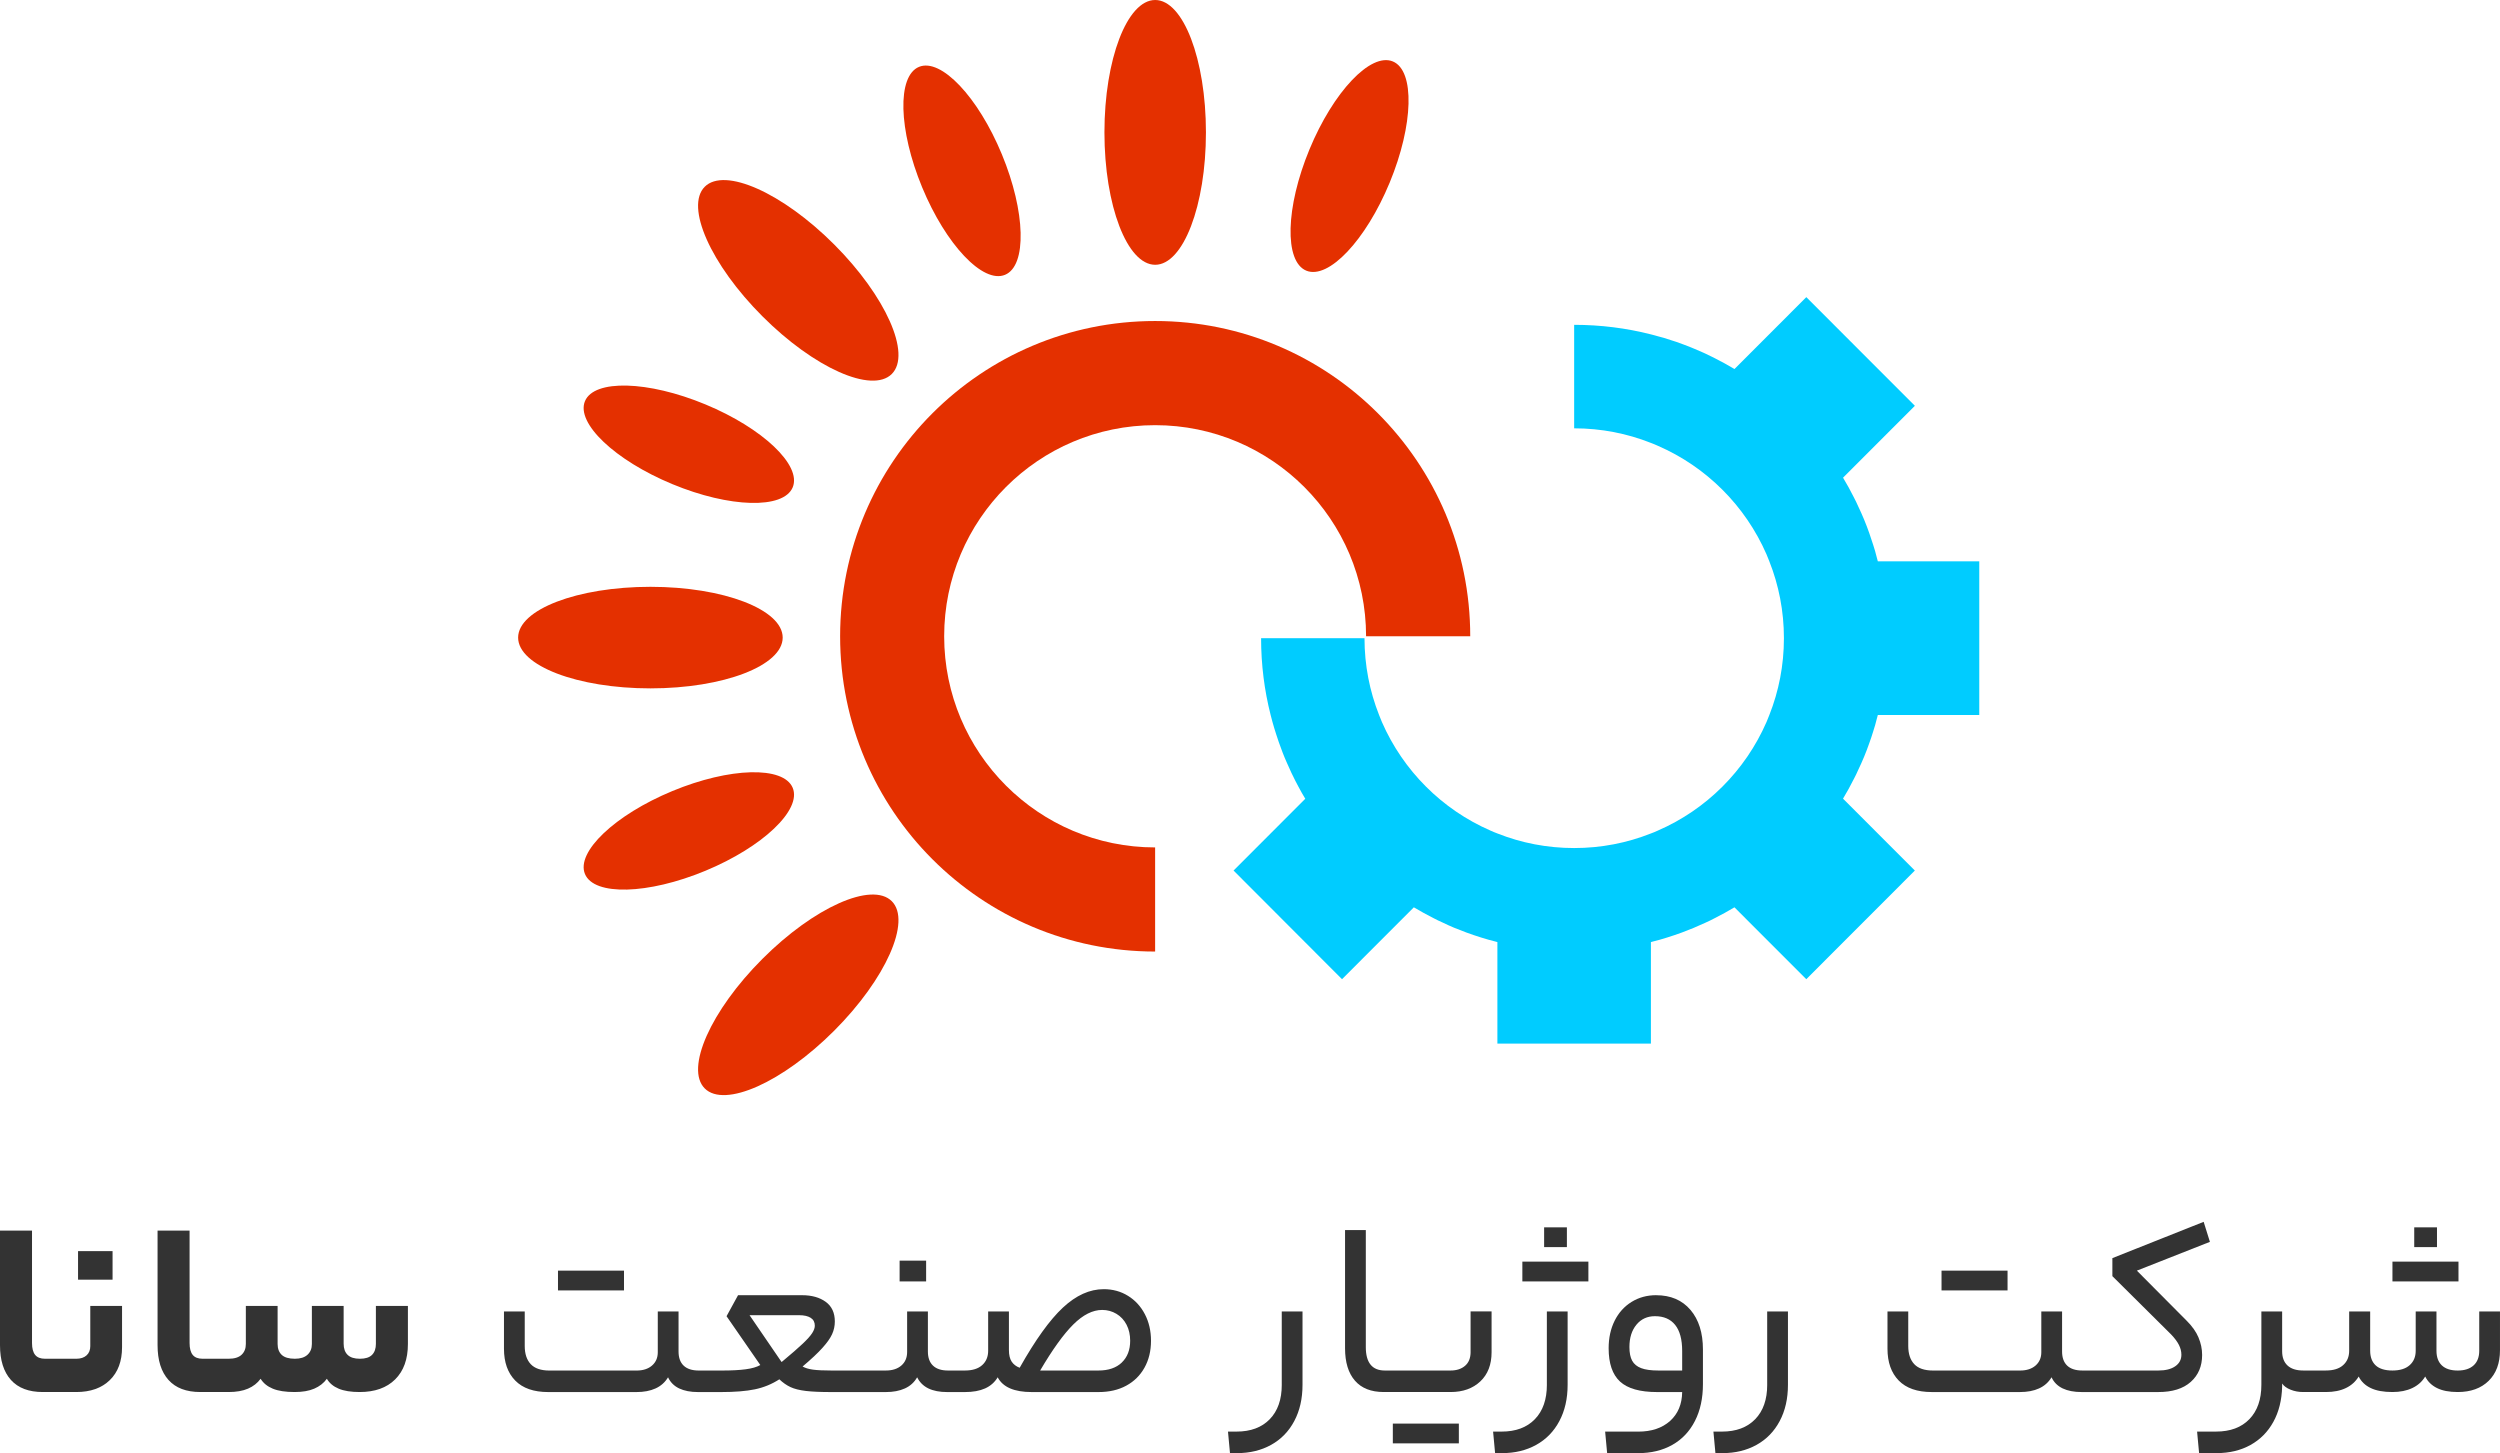 <?xml version="1.0" encoding="UTF-8"?><svg id="Layer_1" xmlns="http://www.w3.org/2000/svg" viewBox="0 0 160 93"><g><path d="M118.648,49.85c-.218,.436-.449,.857-.695,1.264l4.597,4.601-6.948,6.954-4.597-4.601c-.414,.246-.828,.478-1.263,.695-.19,.105-.393,.197-.59,.288-.498,.232-1.004,.443-1.516,.632-.309,.112-.618,.218-.933,.316-.309,.098-.625,.19-.947,.267-.035,.014-.063,.021-.098,.028v6.497h-9.825v-6.497c-.035-.007-.063-.014-.098-.028-.316-.077-.639-.169-.948-.267-.316-.098-.625-.204-.933-.316-.267-.098-.533-.204-.793-.309-.253-.105-.498-.218-.744-.337-.19-.084-.386-.176-.568-.274-.435-.218-.849-.45-1.263-.695l-.007,.007-4.59,4.594-6.941-6.954,4.59-4.594c-.154-.253-.302-.513-.442-.78-.133-.246-.26-.492-.379-.745-.021-.035-.035-.077-.056-.112-.105-.218-.203-.435-.295-.653-.197-.435-.365-.885-.526-1.342-.056-.162-.112-.323-.161-.485l-.126-.4c-.084-.274-.161-.562-.232-.843-.4-1.573-.611-3.217-.611-4.917h6.618c0,1.735,.33,3.393,.933,4.917,.056,.155,.119,.302,.182,.45,1.355,3.105,3.846,5.598,6.948,6.947,.147,.07,.295,.126,.442,.183,1.523,.604,3.179,.934,4.913,.934s3.39-.33,4.913-.934c.147-.056,.295-.112,.442-.183,3.109-1.349,5.6-3.842,6.955-6.947,.063-.147,.126-.295,.182-.45,.604-1.524,.933-3.182,.933-4.917s-.33-3.393-.933-4.917c-.056-.155-.119-.302-.182-.45-1.354-3.105-3.846-5.598-6.955-6.947-.147-.07-.295-.126-.442-.183-1.523-.604-3.179-.934-4.913-.934v-6.624c1.698,0,3.341,.211,4.913,.611,.154,.042,.309,.077,.463,.126,.126,.028,.246,.063,.365,.098,.147,.042,.295,.091,.435,.14,.126,.035,.253,.077,.372,.119,.154,.056,.309,.112,.463,.169,.225,.084,.449,.169,.674,.267,.19,.077,.379,.162,.569,.246,.049,.021,.105,.042,.154,.07,.197,.091,.4,.19,.59,.288,.435,.218,.849,.45,1.263,.695l.007-.007,4.59-4.594,6.948,6.954-4.597,4.601c.246,.407,.477,.829,.695,1.264,.098,.183,.19,.379,.274,.569,.267,.555,.505,1.131,.709,1.714,.091,.253,.175,.506,.253,.759,.084,.26,.161,.52,.225,.787,.028,.084,.049,.176,.07,.26h6.492v9.834h-6.492c-.021,.084-.042,.176-.07,.26-.063,.267-.14,.527-.225,.787-.077,.253-.161,.506-.253,.759-.203,.583-.442,1.159-.709,1.714-.084,.19-.175,.386-.274,.569Z" style="fill:#0cf;"/><path d="M94.095,40.723h-6.666c0-7.463-6.044-13.512-13.501-13.512s-13.501,6.05-13.501,13.512,6.044,13.512,13.501,13.512v6.664c-11.135,0-20.16-9.032-20.16-20.177s9.024-20.177,20.16-20.177,20.167,9.032,20.167,20.177Z" style="fill:#e43000;"/><ellipse cx="73.932" cy="8.473" rx="3.248" ry="8.473" style="fill:#e43000;"/><ellipse cx="41.626" cy="40.806" rx="8.466" ry="3.25" style="fill:#e43000;"/><ellipse cx="51.089" cy="17.943" rx="3.249" ry="8.469" transform="translate(2.263 41.353) rotate(-44.967)" style="fill:#e43000;"/><ellipse cx="51.089" cy="63.669" rx="8.469" ry="3.249" transform="translate(-30.062 54.82) rotate(-45.033)" style="fill:#e43000;"/><ellipse cx="61.569" cy="10.934" rx="2.761" ry="7.201" transform="translate(.497 24.369) rotate(-22.477)" style="fill:#e43000;"/><ellipse cx="44.086" cy="53.179" rx="7.197" ry="2.762" transform="translate(-17.008 20.944) rotate(-22.523)" style="fill:#e43000;"/><ellipse cx="44.086" cy="28.433" rx="2.762" ry="7.197" transform="translate(.934 58.264) rotate(-67.477)" style="fill:#e43000;"/><ellipse cx="86.371" cy="10.627" rx="7.245" ry="2.778" transform="translate(43.531 86.374) rotate(-67.523)" style="fill:#e43000;"/></g><g><path d="M5.779,86.144c0,.256-.08,.457-.24,.6-.16,.144-.379,.216-.657,.216h-1.568s0,0,0,0c0,0,0,0,0,0h-.432c-.288,0-.499-.082-.633-.248-.133-.165-.2-.418-.2-.761v-7.193H0v7.336c0,.961,.233,1.701,.697,2.22s1.145,.776,2.041,.776h.576s0,0,0,0c0,0,0,0,0,0h1.568c.907,0,1.622-.253,2.145-.761s.784-1.21,.784-2.106v-2.644h-2.033v2.564Z" style="fill:#333;"/><rect x="4.995" y="80.072" width="2.209" height="1.827" style="fill:#333;"/><path d="M24.058,85.999c0,.31-.083,.548-.248,.713-.166,.166-.424,.248-.777,.248s-.614-.082-.784-.248c-.171-.165-.256-.403-.256-.713v-2.419h-2.033v2.436c0,.287-.094,.517-.28,.688s-.456,.256-.808,.256c-.384,0-.664-.082-.841-.248-.176-.165-.264-.398-.264-.696v-2.436h-2.033v2.436c0,.287-.091,.517-.272,.688-.182,.171-.459,.256-.832,.256h-1.232s0,0,0,0c0,0,0,0,0,0h-.432c-.288,0-.499-.082-.633-.248-.133-.165-.2-.418-.2-.761v-7.193h-2.049v7.336c0,.961,.233,1.701,.697,2.22s1.145,.776,2.041,.776h.576s0,0,0,0c0,0,0,0,0,0h1.232c.491,0,.905-.071,1.241-.216,.336-.144,.605-.355,.808-.633,.171,.278,.43,.489,.777,.633,.346,.145,.813,.216,1.4,.216,.501,0,.92-.071,1.256-.216,.336-.144,.606-.355,.808-.633,.16,.278,.411,.489,.752,.633,.341,.145,.789,.216,1.345,.216,.971,0,1.729-.269,2.273-.809s.816-1.295,.816-2.267v-2.436h-2.049v2.419Z" style="fill:#333;"/><polygon points="37.904 82.587 39.936 82.587 39.936 81.321 37.904 81.321 37.744 81.321 35.711 81.321 35.711 82.587 37.744 82.587 37.904 82.587" style="fill:#333;"/><rect x="57.575" y="80.681" width="1.697" height="1.33" style="fill:#333;"/><path d="M72.189,82.932c-.459-.284-.976-.425-1.552-.425-.896,0-1.766,.393-2.609,1.178-.843,.784-1.766,2.069-2.769,3.852-.224-.085-.395-.216-.512-.392-.117-.177-.176-.425-.176-.745v-2.467h-1.329v2.515c0,.384-.128,.691-.384,.921-.256,.23-.624,.344-1.104,.344h-1.088c-.416,0-.734-.104-.953-.312-.219-.208-.328-.51-.328-.905v-2.563h-1.329v2.595c0,.363-.123,.651-.368,.865-.246,.213-.576,.32-.993,.32h-3.49c-.512,0-.904-.019-1.176-.056s-.494-.105-.664-.2c.555-.469,.979-.867,1.272-1.194,.294-.326,.499-.616,.616-.872,.117-.257,.176-.529,.176-.817,0-.555-.195-.975-.584-1.257-.39-.283-.894-.424-1.513-.424h-4.097l-.736,1.345,2.161,3.124c-.224,.128-.536,.219-.936,.272-.4,.054-.91,.08-1.528,.08h-1.472c-.427,0-.75-.104-.969-.312s-.328-.51-.328-.905v-2.563h-1.329v2.611c0,.353-.123,.636-.368,.85-.246,.213-.576,.32-.993,.32h-5.57c-.544,0-.944-.136-1.2-.409-.256-.272-.384-.659-.384-1.161v-2.211h-1.329v2.387c0,.865,.24,1.543,.721,2.035,.48,.491,1.185,.736,2.113,.736h5.65c.47,0,.875-.077,1.217-.232,.341-.155,.608-.393,.8-.713,.149,.32,.387,.557,.712,.713,.326,.154,.728,.232,1.208,.232h1.473c.886,0,1.609-.059,2.169-.176s1.081-.33,1.561-.64c.224,.213,.461,.379,.712,.497,.251,.117,.579,.199,.984,.248,.405,.048,.95,.071,1.632,.071h3.49c.469,0,.875-.077,1.217-.232,.341-.155,.602-.393,.784-.713,.16,.32,.4,.557,.721,.713,.32,.154,.72,.232,1.2,.232h1.137c.512,0,.941-.077,1.289-.232,.346-.155,.616-.393,.808-.713,.331,.63,1.057,.945,2.177,.945h4.274c.683,0,1.275-.136,1.777-.409,.502-.272,.891-.656,1.168-1.153s.416-1.071,.416-1.722c0-.631-.131-1.197-.392-1.698s-.622-.895-1.081-1.177Zm-22.105,4.189c-.011,.011-.021,.019-.032,.024-.011,.005-.021,.013-.032,.023l-2.049-2.996h3.169c.32,0,.568,.057,.744,.168,.176,.112,.264,.281,.264,.505,0,.14-.056,.297-.168,.473-.112,.176-.315,.403-.609,.681s-.723,.652-1.288,1.122Zm21.713,.08c-.358,.342-.856,.512-1.497,.512h-3.73c.789-1.345,1.497-2.328,2.121-2.947,.624-.62,1.24-.93,1.848-.93,.331,0,.635,.083,.912,.248,.277,.166,.493,.398,.648,.697s.232,.64,.232,1.026c0,.587-.179,1.051-.536,1.393Z" style="fill:#333;"/><path d="M82.033,88.626c0,.94-.256,1.674-.768,2.203-.513,.529-1.222,.793-2.13,.793h-.544l.128,1.378h.448c.822,0,1.55-.176,2.185-.529,.634-.352,1.128-.859,1.48-1.521,.353-.663,.529-1.436,.529-2.323v-4.693h-1.329v4.693Z" style="fill:#333;"/><path d="M94.118,86.528c0,.384-.117,.679-.352,.881-.235,.203-.544,.304-.929,.304h-3.857s0,0,0,0,0,0,0,0h-.352c-.405,0-.71-.125-.912-.376-.203-.25-.304-.622-.304-1.113v-7.498h-1.329v7.561c0,.898,.21,1.589,.632,2.075,.421,.486,1.038,.728,1.848,.728h.416s0,0,0,0c0,0,0,0,0,0h3.857c.789,0,1.424-.227,1.905-.681s.72-1.076,.72-1.867v-2.611h-1.344v2.595Z" style="fill:#333;"/><polygon points="91.173 91.11 89.141 91.11 89.141 92.375 91.173 92.375 91.333 92.375 93.366 92.375 93.366 91.11 91.333 91.11 91.173 91.11" style="fill:#333;"/><path d="M99,88.626c0,.94-.256,1.674-.768,2.203-.513,.529-1.222,.793-2.13,.793h-.544l.128,1.378h.448c.822,0,1.55-.176,2.185-.529,.634-.352,1.128-.859,1.48-1.521,.353-.663,.529-1.436,.529-2.323v-4.693h-1.329v4.693Z" style="fill:#333;"/><polygon points="99.464 80.744 97.431 80.744 97.431 82.011 99.464 82.011 99.624 82.011 101.657 82.011 101.657 80.744 99.624 80.744 99.464 80.744" style="fill:#333;"/><rect x="98.824" y="78.55" width="1.457" height="1.265" style="fill:#333;"/><path d="M105.995,82.892c-.587,0-1.113,.144-1.577,.432s-.825,.689-1.081,1.202-.384,1.1-.384,1.762c0,.972,.242,1.682,.728,2.131s1.278,.673,2.378,.673h1.6c-.011,.779-.27,1.396-.777,1.851-.507,.454-1.187,.681-2.041,.681h-2.112l.128,1.378h1.969c.843,0,1.577-.176,2.201-.529,.624-.352,1.107-.862,1.448-1.529,.342-.668,.513-1.456,.513-2.363v-2.211c0-1.068-.267-1.915-.8-2.539-.534-.625-1.265-.937-2.193-.937Zm1.665,4.821h-1.521c-.469,0-.837-.05-1.104-.152s-.459-.259-.576-.473c-.117-.213-.176-.506-.176-.881,0-.587,.149-1.063,.448-1.426,.298-.363,.694-.545,1.184-.545,.566,0,.997,.187,1.296,.56,.299,.374,.448,.93,.448,1.666v1.25Z" style="fill:#333;"/><path d="M113.101,88.626c0,.94-.256,1.674-.768,2.203-.513,.529-1.222,.793-2.13,.793h-.544l.128,1.378h.448c.822,0,1.55-.176,2.185-.529,.634-.352,1.128-.859,1.48-1.521,.353-.663,.529-1.436,.529-2.323v-4.693h-1.329v4.693Z" style="fill:#333;"/><polygon points="126.451 82.587 128.483 82.587 128.483 81.321 126.451 81.321 126.291 81.321 124.258 81.321 124.258 82.587 126.291 82.587 126.451 82.587" style="fill:#333;"/><path d="M140.705,85.599c-.154-.364-.403-.716-.744-1.058l-3.201-3.22,4.674-1.842-.4-1.282-5.842,2.323v1.153l3.761,3.733c.224,.235,.39,.457,.496,.665s.16,.419,.16,.633c0,.31-.131,.555-.393,.737-.261,.182-.621,.272-1.081,.272h-4.865c-.428,0-.75-.104-.969-.312s-.328-.51-.328-.905v-2.563h-1.329v2.611c0,.353-.123,.636-.367,.85-.246,.213-.576,.32-.993,.32h-5.571c-.544,0-.945-.136-1.201-.409-.256-.272-.384-.659-.384-1.161v-2.211h-1.329v2.387c0,.865,.24,1.543,.72,2.035,.481,.491,1.185,.736,2.113,.736h5.651c.469,0,.875-.077,1.215-.232,.342-.155,.61-.393,.801-.713,.148,.32,.387,.557,.713,.713,.324,.154,.727,.232,1.208,.232h4.914c.897,0,1.588-.216,2.073-.648,.486-.433,.729-1.007,.729-1.723,0-.384-.078-.758-.233-1.121Z" style="fill:#333;"/><rect x="154.511" y="78.55" width="1.456" height="1.265" style="fill:#333;"/><path d="M158.671,83.933v2.515c0,.406-.12,.719-.36,.937-.24,.219-.579,.329-1.017,.329-.447,0-.786-.11-1.016-.329-.23-.218-.344-.531-.344-.937v-2.515h-1.329v2.515c0,.384-.128,.691-.384,.921-.257,.23-.624,.344-1.105,.344s-.838-.11-1.073-.329c-.234-.218-.352-.531-.352-.937v-2.515h-1.344v2.515c0,.384-.128,.691-.385,.921-.256,.23-.624,.344-1.104,.344h-1.457c-.438,0-.771-.107-1-.32-.23-.214-.344-.518-.344-.913v-2.547h-1.329v4.693c0,.94-.256,1.674-.769,2.203-.512,.529-1.222,.793-2.129,.793h-1.216l.128,1.378h1.121c.822,0,1.545-.174,2.169-.521s1.113-.841,1.464-1.481c.353-.64,.539-1.393,.561-2.259v-.193c.106,.16,.285,.291,.535,.393,.251,.102,.521,.152,.809,.152h1.457c.501,0,.928-.085,1.281-.256,.352-.17,.624-.417,.816-.737,.16,.321,.416,.567,.769,.737,.352,.171,.816,.256,1.392,.256,.49,0,.915-.085,1.273-.256,.357-.17,.632-.417,.824-.737,.16,.321,.411,.567,.752,.737,.342,.171,.784,.256,1.329,.256,.832,0,1.492-.238,1.977-.713s.728-1.129,.728-1.962v-2.483h-1.329Z" style="fill:#333;"/><polygon points="155.311 82.011 157.343 82.011 157.343 80.744 155.311 80.744 155.15 80.744 153.117 80.744 153.117 82.011 155.15 82.011 155.311 82.011" style="fill:#333;"/></g></svg>